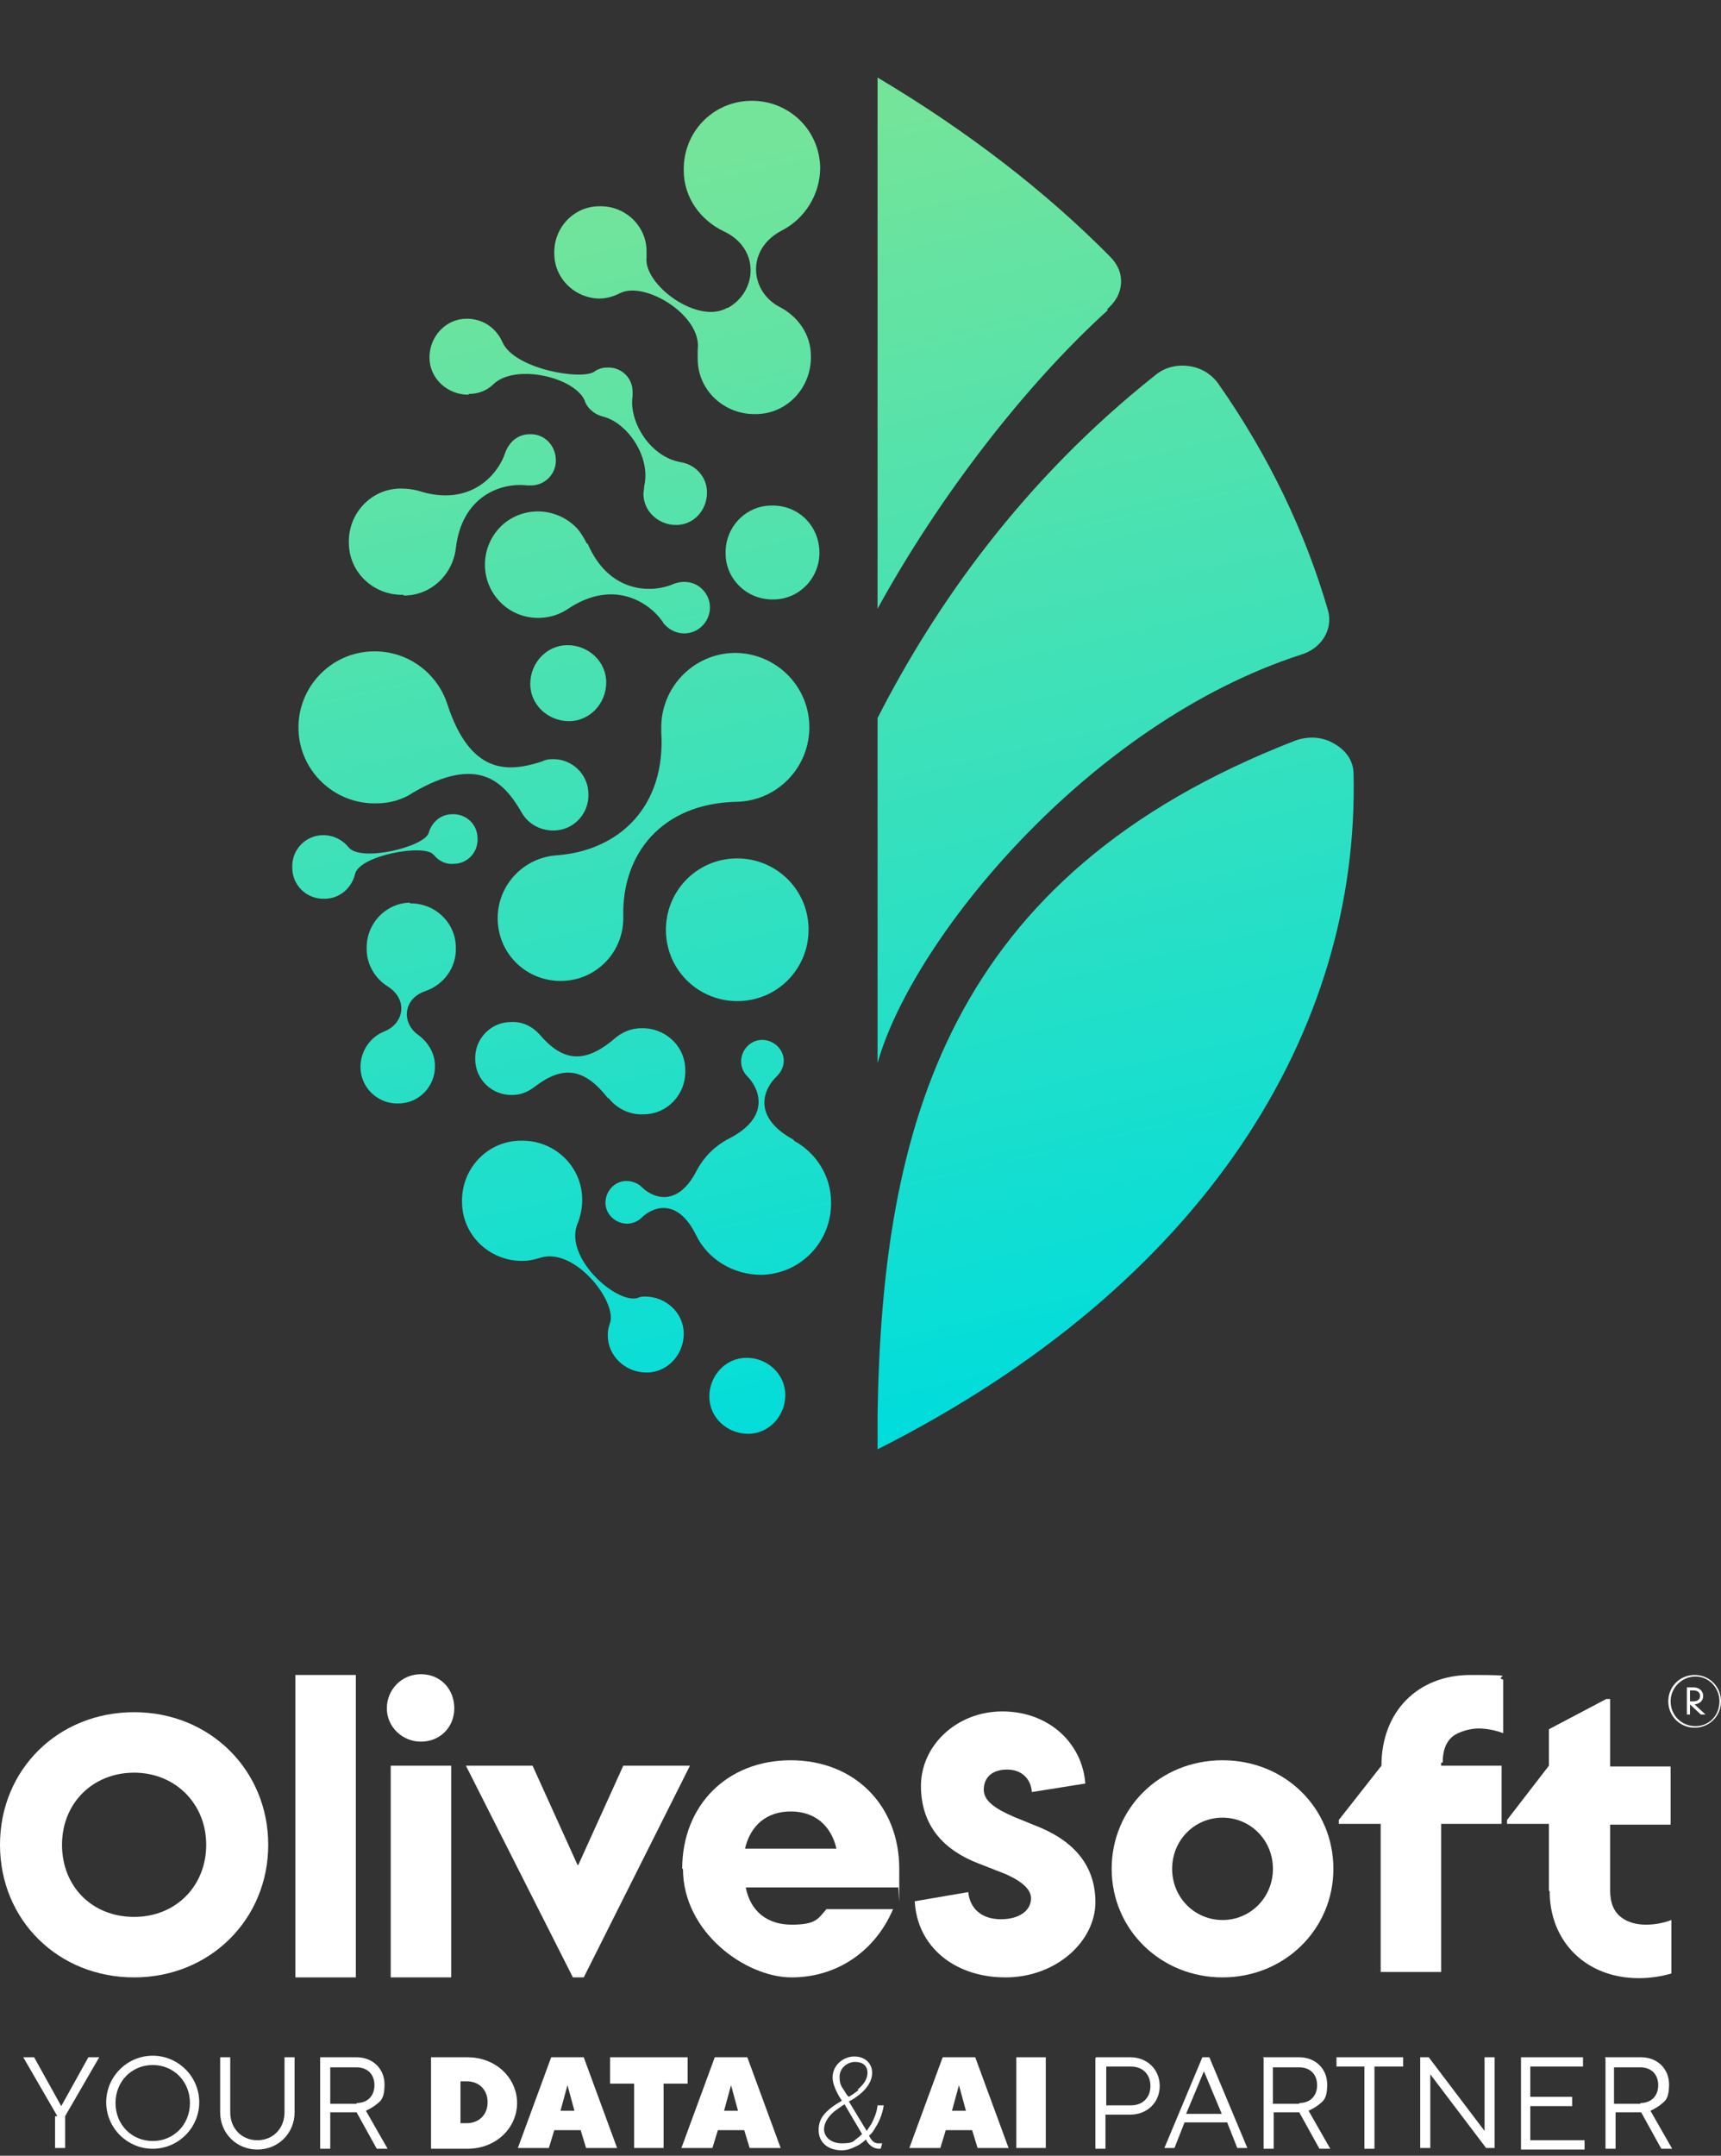 <svg width="222" height="278" viewBox="0 0 222 278" fill="none" xmlns="http://www.w3.org/2000/svg">
<rect x="0" y="0" width="222" height="278" fill="#333333" stroke="none"/>
<g clip-path="url(#clip0_2305_299)">
<path d="M0 237.9C0 228.2 7.5 220.8 17.3 220.8C27.1 220.8 34.6 228.3 34.6 237.9C34.6 247.5 27.1 255 17.3 255C7.5 255 0 247.6 0 237.9ZM26.6 237.9C26.6 232.6 22.6 228.6 17.3 228.6C12 228.6 8 232.5 8 237.9C8 243.3 11.9 247.2 17.3 247.2C22.7 247.2 26.6 243.2 26.6 237.9Z" fill="white"/>
<path d="M38.1 255V216H45.9V255H38.1Z" fill="white"/>
<path d="M49.9 220.3C49.9 217.9 51.8 215.9 54.3 215.9C56.8 215.9 58.6 217.8 58.6 220.3C58.6 222.8 56.7 224.6 54.3 224.6C51.9 224.6 49.9 222.7 49.9 220.3ZM50.4 255V227.7H58.2V255H50.4Z" fill="white"/>
<path d="M74.6 240.5L80.4 227.7H89L75.3 255H73.9L60.1 227.7H68.7L74.5 240.5H74.6Z" fill="white"/>
<path d="M88 241C88 232.8 93.8 227 102 227C110.2 227 116 232.8 116 241C116 249.2 116 242.6 115.8 243.4H96.2C96.8 246.5 99 248.2 102.1 248.2C105.2 248.2 105.5 247.5 106.6 246.2H115.2C112.9 251.6 108 255 102.1 255C96.2 255 88.1 249.2 88.1 241H88ZM107.9 238.4C107.2 235.4 105.1 233.6 102 233.6C98.9 233.6 96.8 235.4 96.1 238.4H107.9Z" fill="white"/>
<path d="M117.9 245.2L124.9 244C125.1 246.1 126.6 247.5 129.1 247.5C131.6 247.5 133 246.3 133 244.8C133 243.3 131 242.1 128.5 241.2L126.2 240.3C121.8 238.6 118.8 235.5 118.8 230.3C118.8 225.1 123.4 220.7 129.3 220.7C135.2 220.7 139.6 224.7 140 230L133.1 231.1C133 229.5 131.9 228.2 129.9 228.2C127.9 228.2 126.9 229.3 126.9 230.8C126.9 232.3 128.5 233.3 130.8 234.3L133.5 235.4C138.2 237.2 141.3 240.3 141.3 245.3C141.3 250.3 136.3 255 129.7 255C123.1 255 118.3 251 118 245.2H117.9Z" fill="white"/>
<path d="M143.4 241C143.4 233.2 149.6 227 157.7 227C165.8 227 172 233.2 172 241C172 248.8 165.7 255 157.7 255C149.7 255 143.4 248.8 143.4 241ZM164.2 241C164.2 237.3 161.3 234.4 157.7 234.4C154.1 234.4 151.2 237.3 151.2 241C151.2 244.7 154.1 247.6 157.7 247.6C161.3 247.6 164.2 244.7 164.2 241Z" fill="white"/>
<path d="M185.9 227.3V227.7H193.7V235.2H185.9V254.3H178.1V235.2H172.7V234.7L178.2 227.7C178.2 220.7 182.9 216 189.7 216C196.5 216 192.5 216.2 193.9 216.6V223.5C192.8 223.1 191.7 222.9 190.7 222.9C189.7 222.9 188.1 223.3 187.3 224C186.5 224.7 186.1 225.8 186.1 227.3H185.9Z" fill="white"/>
<path d="M199.8 243.8V235.2H194.4V234.7L199.8 227.7V223L207.2 219.1H207.7V227.8H215.5V235.3H207.7V243.8C207.7 245.4 208.2 246.6 209.2 247.3C210 247.9 211.1 248.2 212.3 248.2C213.5 248.2 214.5 248 215.6 247.6V254.5C214.2 254.9 212.8 255.1 211.4 255.1C204.6 255.1 199.9 250.4 199.9 243.9L199.8 243.8Z" fill="white"/>
<path d="M222 219.4C222 221.3 220.5 222.8 218.6 222.8C216.7 222.8 215.2 221.3 215.2 219.4C215.2 217.5 216.7 216 218.6 216C220.5 216 222 217.5 222 219.4ZM221.8 219.4C221.8 217.6 220.4 216.2 218.7 216.2C217 216.2 215.5 217.6 215.5 219.4C215.5 221.2 216.9 222.6 218.7 222.6C220.5 222.6 221.8 221.2 221.8 219.4ZM218.6 219.8L220 221.1H219.4L218 219.8V221.1H217.6V217.6H218.5C219.2 217.6 219.7 218.1 219.7 218.7C219.7 219.3 219.3 219.7 218.6 219.8ZM218 218.1V219.4H218.5C219 219.4 219.3 219.1 219.3 218.7C219.3 218.3 219 218 218.5 218H218V218.1Z" fill="white"/>
<path d="M7.4 272.9L3 265.3H4.4L7.9 271.6L11.4 265.3H12.8L8.4 272.9V277H7.1V272.9H7.4Z" fill="white"/>
<path d="M19.7 265.1C23 265.1 25.7 267.8 25.7 271.1C25.7 274.4 23 277.1 19.7 277.1C16.4 277.1 13.7 274.4 13.7 271.1C13.7 267.8 16.4 265.1 19.7 265.1ZM24.5 271.2C24.5 268.4 22.4 266.3 19.7 266.3C17 266.3 14.9 268.4 14.9 271.2C14.9 274 17 276.1 19.7 276.1C22.4 276.1 24.5 274 24.5 271.2Z" fill="white"/>
<path d="M28.4 265.3H29.7V272.4C29.7 274.5 31.2 276 33.2 276C35.2 276 36.7 274.5 36.7 272.4V265.3H38V272.4C38 275.1 35.9 277.2 33.2 277.2C30.5 277.2 28.4 275.1 28.4 272.4V265.3Z" fill="white"/>
<path d="M41.3 265.3H46C48.1 265.3 49.6 266.8 49.6 268.8C49.6 270.8 49 271 48.4 271.5C48 271.8 47.6 272 47.2 272.2L50 277.1H48.6L46 272.4H42.6V277.1H41.3V265.4V265.3ZM46 271.2C47.4 271.2 48.3 270.3 48.3 268.9C48.3 267.5 47.4 266.6 46 266.6H42.6V271.3H46V271.2Z" fill="white"/>
<path d="M55.6 265.3H60.3C64 265.3 66.7 268 66.7 271.2C66.7 274.4 64 277.1 60.3 277.1H55.6V265.4V265.3ZM60.2 273.8C61.8 273.8 62.9 272.7 62.9 271.1C62.9 269.5 61.8 268.4 60.2 268.4H59.4V273.8H60.2Z" fill="white"/>
<path d="M71 265.3H75.3L79.6 277H75.6L74.9 274.7H71.5L70.8 277H66.8L71.1 265.3H71ZM74.1 272.2L73.2 268.9L72.3 272.2H74.2H74.1Z" fill="white"/>
<path d="M81.8 268.7H78.7V265.3H88.7V268.7H85.6V277H81.8V268.7Z" fill="white"/>
<path d="M92.1 265.3H96.4L100.7 277H96.7L96 274.7H92.6L91.9 277H87.9L92.2 265.3H92.1ZM95.2 272.2L94.3 268.9L93.4 272.2H95.3H95.2Z" fill="white"/>
<path d="M113.8 277.1H113.4C112.8 277.1 112.4 276.8 112.1 276.5C111.9 276.3 111.8 276.1 111.7 275.9C111.4 276.2 111.1 276.4 110.8 276.6C110.2 276.9 109.5 277.3 108.6 277.3C106.7 277.3 105.6 276.2 105.6 274.7C105.6 273.2 106.4 272.5 107.1 271.9C107.6 271.5 108.1 271.2 108.6 270.9C108.4 270.6 108.2 270.3 108 269.9C107.7 269.3 107.4 268.6 107.4 267.9C107.4 266.3 108.8 265.2 110.2 265.2C111.6 265.2 112.5 266.1 112.5 267.3C112.5 268.5 111.7 269.4 111 270C110.5 270.4 110.1 270.7 109.5 271L111.8 274.8C112 274.5 112.2 274.2 112.4 273.9C112.7 273.3 113.1 272.5 113.2 271.5H114C113.8 272.8 113.3 273.8 112.9 274.4C112.7 274.8 112.4 275.2 112.1 275.4C112.2 275.6 112.3 275.8 112.4 275.9C112.6 276.2 112.9 276.4 113.3 276.4C113.7 276.4 113.5 276.4 113.6 276.4H113.8L113.6 277.1H113.8ZM108.9 271.4C108.4 271.7 108 272 107.6 272.3C106.9 272.9 106.3 273.7 106.3 274.6C106.3 275.5 107.1 276.4 108.6 276.4C110.1 276.4 110.1 276.1 110.5 275.8C110.8 275.6 111 275.4 111.2 275.2L108.9 271.3V271.4ZM110.6 269.5C111.3 268.9 111.9 268.2 111.9 267.3C111.9 266.4 111.3 265.9 110.3 265.9C109.3 265.9 108.3 266.7 108.3 267.8C108.3 268.9 108.6 269.1 108.9 269.6C109.1 269.9 109.2 270.2 109.5 270.4C110 270.1 110.4 269.8 110.8 269.5H110.6Z" fill="white"/>
<path d="M121.5 265.3H125.8L130.1 277H126.1L125.4 274.7H122L121.3 277H117.3L121.6 265.3H121.5ZM124.6 272.2L123.7 268.9L122.8 272.2H124.7H124.6Z" fill="white"/>
<path d="M131.1 265.3H134.9V277H131.1V265.3Z" fill="white"/>
<path d="M141.4 265.3H145.8C148 265.3 149.6 266.9 149.6 269C149.6 271.1 148 272.7 145.8 272.7H142.6V277.1H141.3V265.4L141.4 265.3ZM145.9 271.5C147.4 271.5 148.4 270.5 148.4 269C148.4 267.5 147.4 266.5 145.9 266.5H142.7V271.5H145.9Z" fill="white"/>
<path d="M154.8 265.3H156L160.9 277H159.6L158.3 273.7H152.8L151.5 277H150.2L155.1 265.3H154.8ZM157.6 272.6L155.3 267.1L153 272.6H157.6Z" fill="white"/>
<path d="M162.9 265.3H167.6C169.7 265.3 171.2 266.8 171.2 268.8C171.2 270.8 170.6 271 170 271.5C169.6 271.8 169.2 272 168.8 272.2L171.6 277.1H170.2L167.6 272.4H164.3V277.1H163V265.4L162.9 265.3ZM167.6 271.2C169 271.2 169.9 270.3 169.9 268.9C169.9 267.5 169 266.6 167.6 266.6H164.2V271.3H167.6V271.2Z" fill="white"/>
<path d="M176.1 266.5H172.4V265.3H181V266.5H177.3V277.1H176V266.5H176.1Z" fill="white"/>
<path d="M183.2 265.3H184.3L191.5 274.8V265.3H192.8V277H191.7L184.5 267.5V277H183.2V265.3Z" fill="white"/>
<path d="M196.2 265.3H204.2V266.5H197.4V270.4H202.8V271.6H197.4V276H204.4V277.2H196.2V265.5V265.3Z" fill="white"/>
<path d="M207 265.3H211.7C213.8 265.3 215.3 266.8 215.3 268.8C215.3 270.8 214.7 271 214.1 271.5C213.7 271.8 213.3 272 212.9 272.2L215.7 277.1H214.3L211.7 272.4H208.4V277.1H207.1V265.4L207 265.3ZM211.6 271.2C213 271.2 213.9 270.3 213.9 268.9C213.9 267.5 213 266.6 211.6 266.6H208.2V271.3H211.6V271.2Z" fill="white"/>
<path d="M174.6 99.8C174.6 98.2 173.7 96.8 172.1 95.9C170.6 95 168.8 94.9 167.1 95.5C122.2 112.9 113.8 145.3 113.2 182.4V186.9C155.6 165.5 175.4 132.8 174.6 99.7V99.8Z" fill="url(#paint0_linear_2305_299)"/>
<path d="M167.9 84.4C170.5 83.6 172 81.1 171.3 78.7C168.4 68.7 163.7 58.8 157.1 49.4C156.2 48.2 154.9 47.4 153.3 47.2C151.7 47 150.2 47.4 149 48.4C132 61.9 120.7 77.9 113.2 92.6V137.2V137.1C117.6 121.3 140.3 93.3 167.9 84.4Z" fill="url(#paint1_linear_2305_299)"/>
<path d="M142.8 39.9C143.9 38.9 144.5 37.9 144.6 36.6C144.7 35.3 144.2 34.1 143.2 33.1C134.9 24.7 124.8 16.9 113.2 10V78.5C121.1 64.1 132.2 49.7 142.9 40L142.8 39.9Z" fill="url(#paint2_linear_2305_299)"/>
<path d="M94.7 84.2C89.4 84.3 85.2 88.7 85.3 94V94.4C85.9 104 79.9 109.7 71.8 110.3C67.5 110.6 64.1 114.2 64.2 118.6C64.3 123.1 68 126.6 72.5 126.5C77 126.4 80.5 122.7 80.4 118.2C80.2 110.1 85.4 103.6 95 103.4C100.3 103.3 104.5 98.9 104.4 93.6C104.3 88.3 99.9 84.1 94.6 84.2H94.7Z" fill="url(#paint3_linear_2305_299)"/>
<path d="M99.5 65.2C96.2 65.2 93.5 68 93.6 71.4C93.6 74.7 96.4 77.4 99.8 77.3C103.1 77.3 105.8 74.5 105.7 71.1C105.6 67.7 102.9 65.1 99.5 65.2Z" fill="url(#paint4_linear_2305_299)"/>
<path d="M52.1 76.8C55.6 76.8 58.401 74.1 58.8 70.7C59.6 63.9 64.701 62.2 68.001 62.6H68.501C70.3 62.6 71.8 61.1 71.701 59.2C71.6 57.3 70.1 55.9 68.3 56C66.8 56 65.701 57 65.201 58.3C64.201 61.4 60.501 65.4 54.001 63.3C53.3 63.1 52.501 63 51.7 63C47.901 63 44.901 66.2 45.001 70C45.001 73.8 48.2 76.8 52.001 76.7L52.1 76.8Z" fill="url(#paint5_linear_2305_299)"/>
<path d="M75.7 70.1C75.4 69.5 75 68.8 74.5 68.2C71.9 65.4 67.6 65.2 64.8 67.7C62 70.3 61.8 74.6 64.3 77.4C66.6 80 70.5 80.4 73.3 78.5C79 74.7 83.6 77.5 85.5 80.2C85.5 80.3 85.7 80.5 85.8 80.6C87 81.9 89.1 82.1 90.5 80.8C91.8 79.6 92 77.5 90.7 76.1C89.7 75 88.2 74.8 86.9 75.3C83.9 76.6 78.5 76.4 75.8 70.1H75.7Z" fill="url(#paint6_linear_2305_299)"/>
<path d="M48.601 103.6C50.301 103.6 52.001 103.1 53.301 102.2C61.701 97.3 65.001 100.8 67.301 104.8C68.101 106.2 69.601 107.1 71.401 107.1C74.001 107.1 76.001 104.9 75.901 102.4C75.901 99.8 73.701 97.8 71.201 97.9C70.701 97.9 70.301 98 69.901 98.2C65.601 99.6 60.701 100 57.701 90.8C56.401 86.8 52.601 83.9 48.101 84C42.701 84.1 38.401 88.6 38.501 94C38.601 99.4 43.101 103.7 48.501 103.6H48.601Z" fill="url(#paint7_linear_2305_299)"/>
<path d="M95.3 129.1C100.4 129 104.4 124.8 104.3 119.7C104.2 114.6 100 110.6 94.9 110.7C89.8 110.8 85.8 115 85.9 120.1C86 125.2 90.2 129.2 95.3 129.1Z" fill="url(#paint8_linear_2305_299)"/>
<path d="M102.401 147C96.701 143.9 98.701 140.2 100.201 138.8C100.701 138.3 101.101 137.6 101.101 136.8C101.101 135.3 99.801 134.1 98.301 134.1C96.801 134.1 95.601 135.4 95.601 136.9C95.601 137.6 95.901 138.3 96.401 138.8C97.801 140.2 99.701 144 93.901 146.9C92.201 147.8 90.801 149.2 89.901 150.9C87.301 156 84.001 154.3 82.801 153.1C82.301 152.6 81.601 152.3 80.801 152.3C79.301 152.3 78.101 153.6 78.101 155.1C78.101 156.6 79.401 157.8 80.901 157.8C81.601 157.8 82.301 157.5 82.801 157C84.001 155.8 87.301 154.2 89.801 159.3C91.301 162.4 94.601 164.4 98.201 164.4C103.301 164.3 107.301 160.1 107.201 155C107.201 151.6 105.201 148.6 102.401 147.1V147Z" fill="url(#paint9_linear_2305_299)"/>
<path d="M83.3 167.2C82.9 167.2 82.6 167.2 82.2 167.4C79.4 168.1 72.7 162.1 74.5 157.8C74.9 156.8 75.1 155.8 75.1 154.7C75.1 150.4 71.5 147 67.2 147.1C62.9 147.1 59.5 150.7 59.6 155C59.6 159.3 63.2 162.7 67.5 162.6C68.3 162.6 69 162.4 69.7 162.2C74.1 160.8 79.6 167.8 78.7 170.6C78.5 171.1 78.4 171.6 78.4 172.2C78.4 174.9 80.7 177 83.4 177C86.1 177 88.2 174.7 88.2 172C88.2 169.3 85.9 167.2 83.2 167.2H83.3Z" fill="url(#paint10_linear_2305_299)"/>
<path d="M96.3 175.1C93.6 175.1 91.5 177.4 91.5 180.1C91.5 182.8 93.8 184.9 96.5 184.9C99.2 184.9 101.3 182.6 101.3 179.9C101.3 177.2 99 175.1 96.3 175.1Z" fill="url(#paint11_linear_2305_299)"/>
<path d="M60.5 50.8C61.8 50.8 62.9 50.3 63.7 49.5C66.5 46.9 74 48.6 75.4 51.6C75.7 52.6 76.6 53.4 77.7 53.7C80.8 54.4 84 58.8 83.1 62.7C83.1 63 83 63.4 83 63.7C83 65.9 84.9 67.7 87.2 67.7C89.5 67.7 91.2 65.8 91.2 63.5C91.2 61.5 89.7 59.9 87.8 59.6C83.8 58.9 81.1 54.3 81.6 51.1V50.5C81.6 48.7 80.1 47.3 78.3 47.4C77.7 47.4 77.1 47.6 76.7 47.9C75.1 49.1 66.3 47.6 64.8 44.1C64 42.3 62.3 41.1 60.2 41.1C57.5 41.1 55.4 43.4 55.4 46.1C55.4 48.8 57.7 50.9 60.4 50.9L60.5 50.8Z" fill="url(#paint12_linear_2305_299)"/>
<path d="M53 116.4C49.8 116.4 47.2 119.1 47.3 122.4C47.3 124.4 48.4 126.2 50 127.2C52.7 128.9 52.1 132 49.6 133C47.8 133.7 46.5 135.5 46.5 137.6C46.5 140.3 48.8 142.4 51.4 142.3C54.1 142.3 56.2 140 56.1 137.4C56.1 135.8 55.2 134.4 54 133.5C51.8 132 51.9 128.8 54.9 127.8C57.2 127 58.9 124.8 58.8 122.2C58.8 119 56.1 116.4 52.8 116.5L53 116.4Z" fill="url(#paint13_linear_2305_299)"/>
<path d="M77.3 38.5C78.3 38.5 79.2 38.2 80 37.8C83.2 36.2 90.6 40.7 90 45.1V46.3C90 50.3 93.4 53.5 97.5 53.4C101.5 53.4 104.7 50 104.6 45.9C104.6 43.1 102.9 40.8 100.6 39.6C96.7 37.6 96.2 32.1 100.9 29.7C103.8 28.2 105.8 25.1 105.8 21.6C105.7 16.7 101.7 12.9 96.8 13C91.9 13.1 88.1 17.1 88.2 22C88.2 25.5 90.4 28.4 93.3 29.8C98.1 32 97.7 37.6 93.9 39.7H93.8C90 41.9 83 36.7 83.4 33.2V32.4C83.4 29.1 80.6 26.5 77.3 26.6C74 26.6 71.4 29.4 71.5 32.7C71.5 36 74.3 38.6 77.6 38.5H77.3Z" fill="url(#paint14_linear_2305_299)"/>
<path d="M78.5 141.6C79.5 142.9 81.2 143.8 83 143.7C86.1 143.7 88.5 141.1 88.4 138C88.4 134.9 85.8 132.5 82.7 132.6C81.3 132.6 80.1 133.2 79.2 134C75.3 137.3 72.5 136.8 69.6 133.4C68.7 132.4 67.4 131.7 65.9 131.8C63.3 131.8 61.2 134 61.3 136.6C61.3 139.2 63.5 141.3 66.1 141.2C67.2 141.2 68.1 140.8 68.9 140.2C72.4 137.5 75.2 137.5 78.4 141.6H78.5Z" fill="url(#paint15_linear_2305_299)"/>
<path d="M56 110.3C56.6 111 57.5 111.5 58.5 111.4C60.3 111.4 61.7 109.9 61.6 108.1C61.6 106.3 60.1 104.9 58.3 105C56.9 105 55.7 106 55.3 107.4C54.8 109.2 46.6 111.2 45 109.3C44.2 108.3 43 107.7 41.7 107.7C39.4 107.7 37.6 109.6 37.7 111.9C37.7 114.2 39.6 116 41.9 115.9C43.8 115.9 45.4 114.5 45.8 112.7C46.4 110.3 54.7 108.8 55.9 110.2L56 110.3Z" fill="url(#paint16_linear_2305_299)"/>
<path d="M73.4 93C76.1 93 78.2 90.7 78.2 88C78.2 85.3 75.9 83.2 73.2 83.2C70.5 83.2 68.4 85.5 68.4 88.2C68.4 90.9 70.7 93 73.4 93Z" fill="url(#paint17_linear_2305_299)"/>
</g>
<defs>
<linearGradient id="paint0_linear_2305_299" x1="151.68" y1="176.58" x2="114.28" y2="15.78" gradientUnits="userSpaceOnUse">
<stop stop-color="#00DDDC"/>
<stop offset="1" stop-color="#73E49A"/>
</linearGradient>
<linearGradient id="paint1_linear_2305_299" x1="157.93" y1="175.19" x2="120.43" y2="14.39" gradientUnits="userSpaceOnUse">
<stop stop-color="#00DDDC"/>
<stop offset="1" stop-color="#73E49A"/>
</linearGradient>
<linearGradient id="paint2_linear_2305_299" x1="156.51" y1="175.5" x2="119.01" y2="14.7" gradientUnits="userSpaceOnUse">
<stop stop-color="#00DDDC"/>
<stop offset="1" stop-color="#73E49A"/>
</linearGradient>
<linearGradient id="paint3_linear_2305_299" x1="103.33" y1="187.84" x2="65.93" y2="27.04" gradientUnits="userSpaceOnUse">
<stop stop-color="#00DDDC"/>
<stop offset="1" stop-color="#73E49A"/>
</linearGradient>
<linearGradient id="paint4_linear_2305_299" x1="125.56" y1="182.71" x2="88.16" y2="21.91" gradientUnits="userSpaceOnUse">
<stop stop-color="#00DDDC"/>
<stop offset="1" stop-color="#73E49A"/>
</linearGradient>
<linearGradient id="paint5_linear_2305_299" x1="87.811" y1="191.42" x2="50.41" y2="30.72" gradientUnits="userSpaceOnUse">
<stop stop-color="#00DDDC"/>
<stop offset="1" stop-color="#73E49A"/>
</linearGradient>
<linearGradient id="paint6_linear_2305_299" x1="103.15" y1="187.86" x2="65.75" y2="27.16" gradientUnits="userSpaceOnUse">
<stop stop-color="#00DDDC"/>
<stop offset="1" stop-color="#73E49A"/>
</linearGradient>
<linearGradient id="paint7_linear_2305_299" x1="79.301" y1="193.42" x2="41.901" y2="32.62" gradientUnits="userSpaceOnUse">
<stop stop-color="#00DDDC"/>
<stop offset="1" stop-color="#73E49A"/>
</linearGradient>
<linearGradient id="paint8_linear_2305_299" x1="110.52" y1="186.2" x2="73.12" y2="25.4" gradientUnits="userSpaceOnUse">
<stop stop-color="#00DDDC"/>
<stop offset="1" stop-color="#73E49A"/>
</linearGradient>
<linearGradient id="paint9_linear_2305_299" x1="100.541" y1="188.51" x2="63.041" y2="27.71" gradientUnits="userSpaceOnUse">
<stop stop-color="#00DDDC"/>
<stop offset="1" stop-color="#73E49A"/>
</linearGradient>
<linearGradient id="paint10_linear_2305_299" x1="80.77" y1="193.11" x2="43.27" y2="32.31" gradientUnits="userSpaceOnUse">
<stop stop-color="#00DDDC"/>
<stop offset="1" stop-color="#73E49A"/>
</linearGradient>
<linearGradient id="paint11_linear_2305_299" x1="98.5" y1="189.02" x2="61" y2="28.22" gradientUnits="userSpaceOnUse">
<stop stop-color="#00DDDC"/>
<stop offset="1" stop-color="#73E49A"/>
</linearGradient>
<linearGradient id="paint12_linear_2305_299" x1="104.2" y1="187.62" x2="66.8" y2="26.92" gradientUnits="userSpaceOnUse">
<stop stop-color="#00DDDC"/>
<stop offset="1" stop-color="#73E49A"/>
</linearGradient>
<linearGradient id="paint13_linear_2305_299" x1="68.05" y1="196.03" x2="30.65" y2="35.33" gradientUnits="userSpaceOnUse">
<stop stop-color="#00DDDC"/>
<stop offset="1" stop-color="#73E49A"/>
</linearGradient>
<linearGradient id="paint14_linear_2305_299" x1="124.99" y1="182.86" x2="87.49" y2="22.06" gradientUnits="userSpaceOnUse">
<stop stop-color="#00DDDC"/>
<stop offset="1" stop-color="#73E49A"/>
</linearGradient>
<linearGradient id="paint15_linear_2305_299" x1="87.48" y1="191.51" x2="50.08" y2="30.81" gradientUnits="userSpaceOnUse">
<stop stop-color="#00DDDC"/>
<stop offset="1" stop-color="#73E49A"/>
</linearGradient>
<linearGradient id="paint16_linear_2305_299" x1="69.63" y1="195.72" x2="32.13" y2="34.92" gradientUnits="userSpaceOnUse">
<stop stop-color="#00DDDC"/>
<stop offset="1" stop-color="#73E49A"/>
</linearGradient>
<linearGradient id="paint17_linear_2305_299" x1="96.86" y1="189.39" x2="59.46" y2="28.59" gradientUnits="userSpaceOnUse">
<stop stop-color="#00DDDC"/>
<stop offset="1" stop-color="#73E49A"/>
</linearGradient>
<clipPath id="clip0_2305_299">
<rect width="222" height="277.7" fill="white"/>
</clipPath>
</defs>
</svg>
